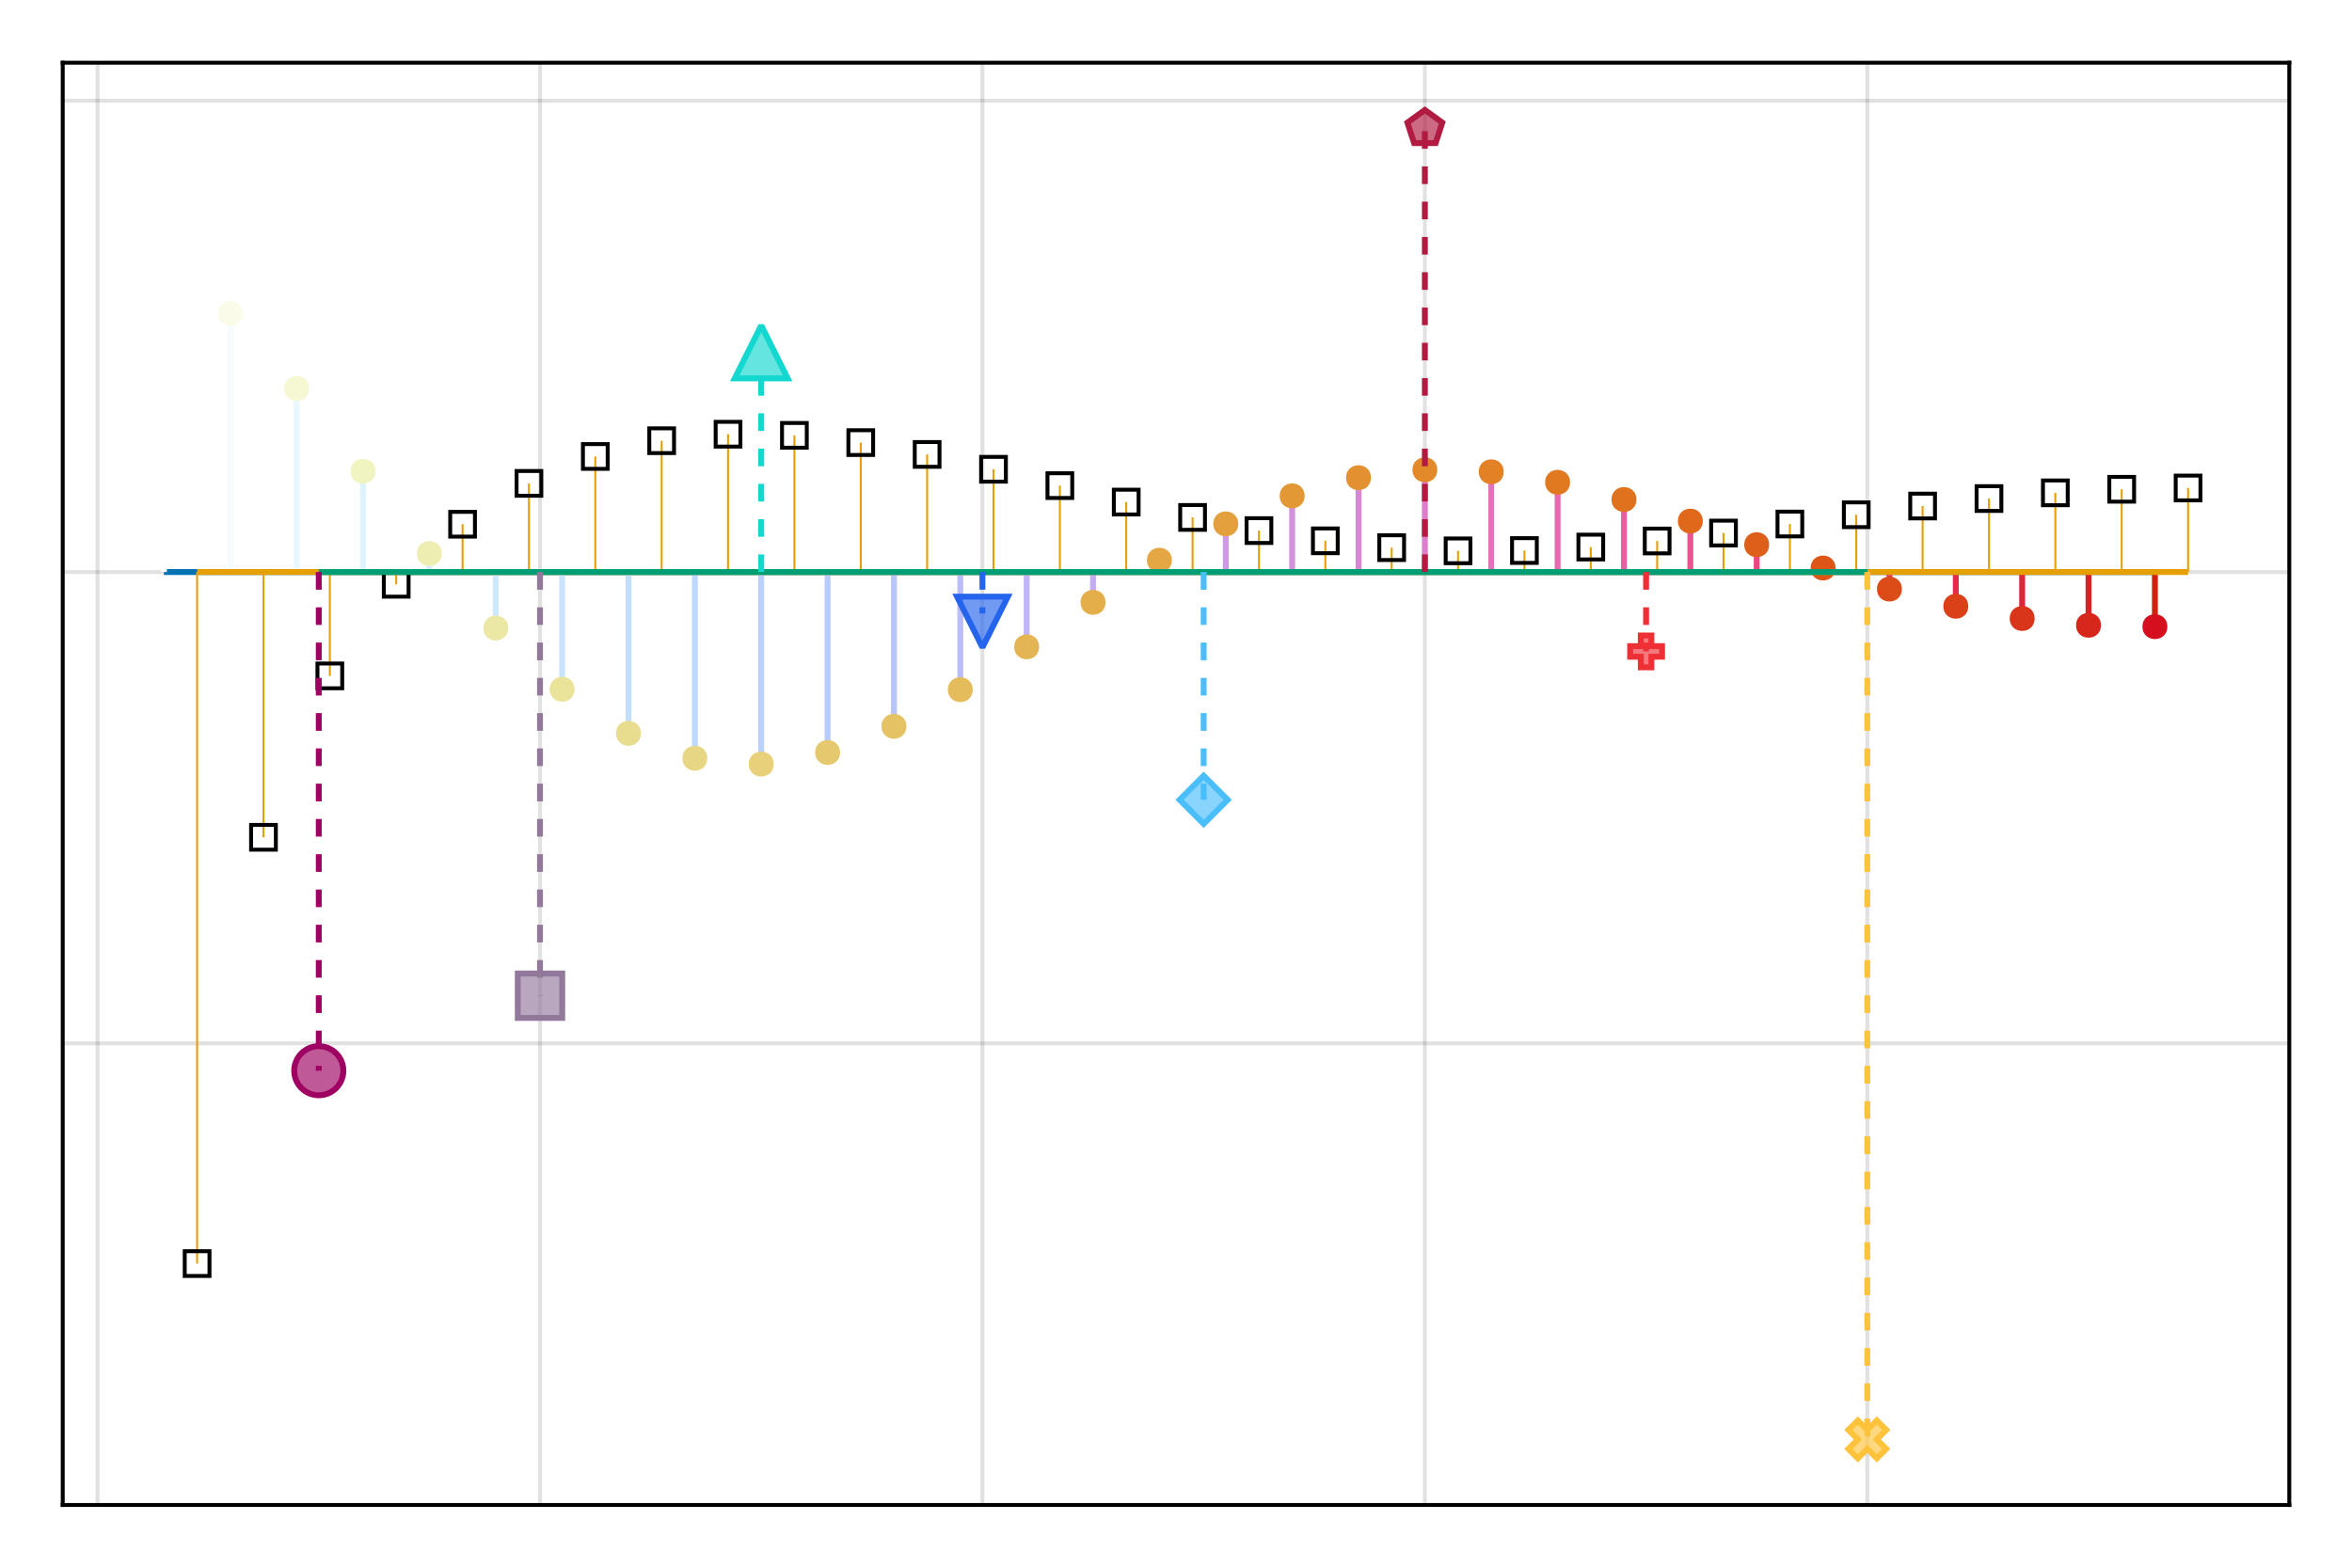 <?xml version="1.0" encoding="UTF-8"?>
<svg xmlns="http://www.w3.org/2000/svg" xmlns:xlink="http://www.w3.org/1999/xlink" width="600" height="400" viewBox="0 0 600 400">
<rect x="-60" y="-40" width="720" height="480" fill="rgb(100%, 100%, 100%)" fill-opacity="1"/>
<path fill-rule="nonzero" fill="rgb(100%, 100%, 100%)" fill-opacity="1" d="M 16 384 L 584 384 L 584 16 L 16 16 Z M 16 384 "/>
<path fill="none" stroke-width="1" stroke-linecap="butt" stroke-linejoin="miter" stroke="rgb(0%, 0%, 0%)" stroke-opacity="0.12" stroke-miterlimit="1.155" d="M 24.887 384 L 24.887 16 "/>
<path fill="none" stroke-width="1" stroke-linecap="butt" stroke-linejoin="miter" stroke="rgb(0%, 0%, 0%)" stroke-opacity="0.12" stroke-miterlimit="1.155" d="M 137.754 384 L 137.754 16 "/>
<path fill="none" stroke-width="1" stroke-linecap="butt" stroke-linejoin="miter" stroke="rgb(0%, 0%, 0%)" stroke-opacity="0.12" stroke-miterlimit="1.155" d="M 250.621 384 L 250.621 16 "/>
<path fill="none" stroke-width="1" stroke-linecap="butt" stroke-linejoin="miter" stroke="rgb(0%, 0%, 0%)" stroke-opacity="0.12" stroke-miterlimit="1.155" d="M 363.488 384 L 363.488 16 "/>
<path fill="none" stroke-width="1" stroke-linecap="butt" stroke-linejoin="miter" stroke="rgb(0%, 0%, 0%)" stroke-opacity="0.12" stroke-miterlimit="1.155" d="M 476.355 384 L 476.355 16 "/>
<path fill="none" stroke-width="1" stroke-linecap="butt" stroke-linejoin="miter" stroke="rgb(0%, 0%, 0%)" stroke-opacity="0.12" stroke-miterlimit="1.155" d="M 16 266.219 L 584 266.219 "/>
<path fill="none" stroke-width="1" stroke-linecap="butt" stroke-linejoin="miter" stroke="rgb(0%, 0%, 0%)" stroke-opacity="0.12" stroke-miterlimit="1.155" d="M 16 145.957 L 584 145.957 "/>
<path fill="none" stroke-width="1" stroke-linecap="butt" stroke-linejoin="miter" stroke="rgb(0%, 0%, 0%)" stroke-opacity="0.12" stroke-miterlimit="1.155" d="M 16 25.695 L 584 25.695 "/>
<path fill="none" stroke-width="1.5" stroke-linecap="butt" stroke-linejoin="miter" stroke="rgb(0%, 44.706%, 69.804%)" stroke-opacity="1" stroke-miterlimit="2" d="M 41.816 145.957 L 549.719 145.957 "/>
<path fill="none" stroke-width="1.5" stroke-linecap="butt" stroke-linejoin="miter" stroke="rgb(99.986%, 100%, 100%)" stroke-opacity="1" stroke-miterlimit="1.155" d="M 41.816 145.957 L 41.816 64.809 "/>
<path fill="none" stroke-width="1.5" stroke-linecap="butt" stroke-linejoin="miter" stroke="rgb(95.783%, 98.369%, 99.662%)" stroke-opacity="1" stroke-miterlimit="1.155" d="M 58.75 145.957 L 58.75 79.934 "/>
<path fill="none" stroke-width="1.5" stroke-linecap="butt" stroke-linejoin="miter" stroke="rgb(91.527%, 96.733%, 99.319%)" stroke-opacity="1" stroke-miterlimit="1.155" d="M 75.68 145.957 L 75.68 99.125 "/>
<path fill="none" stroke-width="1.5" stroke-linecap="butt" stroke-linejoin="miter" stroke="rgb(87.468%, 95.013%, 99.116%)" stroke-opacity="1" stroke-miterlimit="1.155" d="M 92.609 145.957 L 92.609 120.246 "/>
<path fill="none" stroke-width="1.5" stroke-linecap="butt" stroke-linejoin="miter" stroke="rgb(84.045%, 93.074%, 99.292%)" stroke-opacity="1" stroke-miterlimit="1.155" d="M 109.539 145.957 L 109.539 141.23 "/>
<path fill="none" stroke-width="1.5" stroke-linecap="butt" stroke-linejoin="miter" stroke="rgb(80.559%, 91.145%, 99.459%)" stroke-opacity="1" stroke-miterlimit="1.155" d="M 126.469 145.957 L 126.469 160.254 "/>
<path fill="none" stroke-width="1.5" stroke-linecap="butt" stroke-linejoin="miter" stroke="rgb(77.812%, 89.024%, 99.64%)" stroke-opacity="1" stroke-miterlimit="1.155" d="M 143.398 145.957 L 143.398 175.875 "/>
<path fill="none" stroke-width="1.5" stroke-linecap="butt" stroke-linejoin="miter" stroke="rgb(75.692%, 86.746%, 99.831%)" stroke-opacity="1" stroke-miterlimit="1.155" d="M 160.328 145.957 L 160.328 187.113 "/>
<path fill="none" stroke-width="1.5" stroke-linecap="butt" stroke-linejoin="miter" stroke="rgb(73.533%, 84.479%, 100%)" stroke-opacity="1" stroke-miterlimit="1.155" d="M 177.258 145.957 L 177.258 193.477 "/>
<path fill="none" stroke-width="1.5" stroke-linecap="butt" stroke-linejoin="miter" stroke="rgb(72.817%, 81.901%, 99.804%)" stroke-opacity="1" stroke-miterlimit="1.155" d="M 194.188 145.957 L 194.188 194.965 "/>
<path fill="none" stroke-width="1.5" stroke-linecap="butt" stroke-linejoin="miter" stroke="rgb(72.392%, 79.253%, 99.502%)" stroke-opacity="1" stroke-miterlimit="1.155" d="M 211.117 145.957 L 211.117 191.992 "/>
<path fill="none" stroke-width="1.5" stroke-linecap="butt" stroke-linejoin="miter" stroke="rgb(72.091%, 76.572%, 99.11%)" stroke-opacity="1" stroke-miterlimit="1.155" d="M 228.047 145.957 L 228.047 185.328 "/>
<path fill="none" stroke-width="1.5" stroke-linecap="butt" stroke-linejoin="miter" stroke="rgb(73.352%, 73.544%, 97.868%)" stroke-opacity="1" stroke-miterlimit="1.155" d="M 244.977 145.957 L 244.977 175.973 "/>
<path fill="none" stroke-width="1.5" stroke-linecap="butt" stroke-linejoin="miter" stroke="rgb(74.492%, 70.491%, 96.626%)" stroke-opacity="1" stroke-miterlimit="1.155" d="M 261.906 145.957 L 261.906 165.047 "/>
<path fill="none" stroke-width="1.5" stroke-linecap="butt" stroke-linejoin="miter" stroke="rgb(76.032%, 67.301%, 94.919%)" stroke-opacity="1" stroke-miterlimit="1.155" d="M 278.836 145.957 L 278.836 153.688 "/>
<path fill="none" stroke-width="1.5" stroke-linecap="butt" stroke-linejoin="miter" stroke="rgb(78.268%, 63.874%, 92.406%)" stroke-opacity="1" stroke-miterlimit="1.155" d="M 295.766 145.957 L 295.766 142.938 "/>
<path fill="none" stroke-width="1.5" stroke-linecap="butt" stroke-linejoin="miter" stroke="rgb(80.282%, 60.373%, 89.907%)" stroke-opacity="1" stroke-miterlimit="1.155" d="M 312.699 145.957 L 312.699 133.664 "/>
<path fill="none" stroke-width="1.5" stroke-linecap="butt" stroke-linejoin="miter" stroke="rgb(82.587%, 56.704%, 86.489%)" stroke-opacity="1" stroke-miterlimit="1.155" d="M 329.629 145.957 L 329.629 126.516 "/>
<path fill="none" stroke-width="1.5" stroke-linecap="butt" stroke-linejoin="miter" stroke="rgb(84.89%, 52.875%, 82.569%)" stroke-opacity="1" stroke-miterlimit="1.155" d="M 346.559 145.957 L 346.559 121.879 "/>
<path fill="none" stroke-width="1.5" stroke-linecap="butt" stroke-linejoin="miter" stroke="rgb(86.921%, 48.888%, 78.688%)" stroke-opacity="1" stroke-miterlimit="1.155" d="M 363.488 145.957 L 363.488 119.871 "/>
<path fill="none" stroke-width="1.5" stroke-linecap="butt" stroke-linejoin="miter" stroke="rgb(88.794%, 44.891%, 73.522%)" stroke-opacity="1" stroke-miterlimit="1.155" d="M 380.418 145.957 L 380.418 120.375 "/>
<path fill="none" stroke-width="1.5" stroke-linecap="butt" stroke-linejoin="miter" stroke="rgb(90.379%, 40.701%, 68.289%)" stroke-opacity="1" stroke-miterlimit="1.155" d="M 397.348 145.957 L 397.348 123.062 "/>
<path fill="none" stroke-width="1.5" stroke-linecap="butt" stroke-linejoin="miter" stroke="rgb(91.607%, 36.353%, 62.897%)" stroke-opacity="1" stroke-miterlimit="1.155" d="M 414.277 145.957 L 414.277 127.449 "/>
<path fill="none" stroke-width="1.5" stroke-linecap="butt" stroke-linejoin="miter" stroke="rgb(92.173%, 32.309%, 56.56%)" stroke-opacity="1" stroke-miterlimit="1.155" d="M 431.207 145.957 L 431.207 132.957 "/>
<path fill="none" stroke-width="1.5" stroke-linecap="butt" stroke-linejoin="miter" stroke="rgb(92.483%, 27.942%, 50.321%)" stroke-opacity="1" stroke-miterlimit="1.155" d="M 448.137 145.957 L 448.137 138.98 "/>
<path fill="none" stroke-width="1.5" stroke-linecap="butt" stroke-linejoin="miter" stroke="rgb(92.125%, 23.851%, 43.774%)" stroke-opacity="1" stroke-miterlimit="1.155" d="M 465.066 145.957 L 465.066 144.934 "/>
<path fill="none" stroke-width="1.5" stroke-linecap="butt" stroke-linejoin="miter" stroke="rgb(91.036%, 20.38%, 36.83%)" stroke-opacity="1" stroke-miterlimit="1.155" d="M 481.996 145.957 L 481.996 150.305 "/>
<path fill="none" stroke-width="1.5" stroke-linecap="butt" stroke-linejoin="miter" stroke="rgb(89.75%, 16.575%, 29.948%)" stroke-opacity="1" stroke-miterlimit="1.155" d="M 498.926 145.957 L 498.926 154.688 "/>
<path fill="none" stroke-width="1.5" stroke-linecap="butt" stroke-linejoin="miter" stroke="rgb(87.387%, 14.707%, 22.719%)" stroke-opacity="1" stroke-miterlimit="1.155" d="M 515.855 145.957 L 515.855 157.809 "/>
<path fill="none" stroke-width="1.5" stroke-linecap="butt" stroke-linejoin="miter" stroke="rgb(84.548%, 13.78%, 15.014%)" stroke-opacity="1" stroke-miterlimit="1.155" d="M 532.785 145.957 L 532.785 159.543 "/>
<path fill="none" stroke-width="1.5" stroke-linecap="butt" stroke-linejoin="miter" stroke="rgb(81.589%, 12.954%, 5.561%)" stroke-opacity="1" stroke-miterlimit="1.155" d="M 549.719 145.957 L 549.719 159.891 "/>
<path fill-rule="nonzero" fill="rgb(99.986%, 100%, 100%)" fill-opacity="1" d="M 44.992 64.809 C 44.992 60.578 38.645 60.578 38.645 64.809 C 38.645 69.039 44.992 69.039 44.992 64.809 Z M 44.992 64.809 "/>
<path fill-rule="nonzero" fill="rgb(98.01%, 98.525%, 91.367%)" fill-opacity="1" d="M 61.922 79.934 C 61.922 75.703 55.574 75.703 55.574 79.934 C 55.574 84.164 61.922 84.164 61.922 79.934 Z M 61.922 79.934 "/>
<path fill-rule="nonzero" fill="rgb(95.822%, 97.051%, 82.765%)" fill-opacity="1" d="M 78.852 99.125 C 78.852 94.895 72.504 94.895 72.504 99.125 C 72.504 103.355 78.852 103.355 78.852 99.125 Z M 78.852 99.125 "/>
<path fill-rule="nonzero" fill="rgb(93.882%, 95.382%, 75.12%)" fill-opacity="1" d="M 95.781 120.246 C 95.781 116.02 89.438 116.02 89.438 120.246 C 89.438 124.477 95.781 124.477 95.781 120.246 Z M 95.781 120.246 "/>
<path fill-rule="nonzero" fill="rgb(93.038%, 93.184%, 70.009%)" fill-opacity="1" d="M 112.711 141.23 C 112.711 137 106.367 137 106.367 141.23 C 106.367 145.461 112.711 145.461 112.711 141.23 Z M 112.711 141.23 "/>
<path fill-rule="nonzero" fill="rgb(92.106%, 91.001%, 64.911%)" fill-opacity="1" d="M 129.641 160.254 C 129.641 156.023 123.297 156.023 123.297 160.254 C 123.297 164.484 129.641 164.484 129.641 160.254 Z M 129.641 160.254 "/>
<path fill-rule="nonzero" fill="rgb(91.451%, 88.699%, 60.19%)" fill-opacity="1" d="M 146.57 175.875 C 146.57 171.645 140.227 171.645 140.227 175.875 C 140.227 180.105 146.57 180.105 146.57 175.875 Z M 146.57 175.875 "/>
<path fill-rule="nonzero" fill="rgb(91.011%, 86.298%, 55.785%)" fill-opacity="1" d="M 163.5 187.113 C 163.5 182.883 157.156 182.883 157.156 187.113 C 157.156 191.344 163.5 191.344 163.5 187.113 Z M 163.5 187.113 "/>
<path fill-rule="nonzero" fill="rgb(90.487%, 83.91%, 51.379%)" fill-opacity="1" d="M 180.43 193.477 C 180.43 189.246 174.086 189.246 174.086 193.477 C 174.086 197.707 180.43 197.707 180.43 193.477 Z M 180.43 193.477 "/>
<path fill-rule="nonzero" fill="rgb(90.245%, 81.389%, 47.403%)" fill-opacity="1" d="M 197.359 194.961 C 197.359 190.734 191.016 190.734 191.016 194.961 C 191.016 199.191 197.359 199.191 197.359 194.961 Z M 197.359 194.961 "/>
<path fill-rule="nonzero" fill="rgb(90.001%, 78.844%, 43.517%)" fill-opacity="1" d="M 214.289 191.992 C 214.289 187.762 207.945 187.762 207.945 191.992 C 207.945 196.223 214.289 196.223 214.289 191.992 Z M 214.289 191.992 "/>
<path fill-rule="nonzero" fill="rgb(89.706%, 76.293%, 39.658%)" fill-opacity="1" d="M 231.219 185.328 C 231.219 181.098 224.875 181.098 224.875 185.328 C 224.875 189.559 231.219 189.559 231.219 185.328 Z M 231.219 185.328 "/>
<path fill-rule="nonzero" fill="rgb(89.617%, 73.618%, 36.271%)" fill-opacity="1" d="M 248.148 175.973 C 248.148 171.742 241.805 171.742 241.805 175.973 C 241.805 180.203 248.148 180.203 248.148 175.973 Z M 248.148 175.973 "/>
<path fill-rule="nonzero" fill="rgb(89.453%, 70.945%, 32.859%)" fill-opacity="1" d="M 265.082 165.047 C 265.082 160.816 258.734 160.816 258.734 165.047 C 258.734 169.277 265.082 169.277 265.082 165.047 Z M 265.082 165.047 "/>
<path fill-rule="nonzero" fill="rgb(89.294%, 68.226%, 29.623%)" fill-opacity="1" d="M 282.012 153.688 C 282.012 149.457 275.664 149.457 275.664 153.688 C 275.664 157.918 282.012 157.918 282.012 153.688 Z M 282.012 153.688 "/>
<path fill-rule="nonzero" fill="rgb(89.201%, 65.429%, 26.732%)" fill-opacity="1" d="M 298.941 142.938 C 298.941 138.707 292.594 138.707 292.594 142.938 C 292.594 147.164 298.941 147.164 298.941 142.938 Z M 298.941 142.938 "/>
<path fill-rule="nonzero" fill="rgb(89.044%, 62.617%, 23.799%)" fill-opacity="1" d="M 315.871 133.664 C 315.871 129.434 309.523 129.434 309.523 133.664 C 309.523 137.895 315.871 137.895 315.871 133.664 Z M 315.871 133.664 "/>
<path fill-rule="nonzero" fill="rgb(88.907%, 59.732%, 21.242%)" fill-opacity="1" d="M 332.801 126.516 C 332.801 122.285 326.453 122.285 326.453 126.516 C 326.453 130.746 332.801 130.746 332.801 126.516 Z M 332.801 126.516 "/>
<path fill-rule="nonzero" fill="rgb(88.758%, 56.788%, 18.897%)" fill-opacity="1" d="M 349.73 121.879 C 349.73 117.648 343.387 117.648 343.387 121.879 C 343.387 126.109 349.73 126.109 349.73 121.879 Z M 349.73 121.879 "/>
<path fill-rule="nonzero" fill="rgb(88.553%, 53.806%, 16.509%)" fill-opacity="1" d="M 366.66 119.871 C 366.66 115.645 360.316 115.645 360.316 119.871 C 360.316 124.102 366.66 124.102 366.66 119.871 Z M 366.66 119.871 "/>
<path fill-rule="nonzero" fill="rgb(88.351%, 50.726%, 14.784%)" fill-opacity="1" d="M 383.59 120.375 C 383.59 116.148 377.246 116.148 377.246 120.375 C 377.246 124.605 383.59 124.605 383.59 120.375 Z M 383.59 120.375 "/>
<path fill-rule="nonzero" fill="rgb(88.104%, 47.576%, 13.127%)" fill-opacity="1" d="M 400.52 123.062 C 400.52 118.832 394.176 118.832 394.176 123.062 C 394.176 127.293 400.52 127.293 400.52 123.062 Z M 400.52 123.062 "/>
<path fill-rule="nonzero" fill="rgb(87.81%, 44.344%, 11.614%)" fill-opacity="1" d="M 417.449 127.449 C 417.449 123.219 411.105 123.219 411.105 127.449 C 411.105 131.676 417.449 131.676 417.449 127.449 Z M 417.449 127.449 "/>
<path fill-rule="nonzero" fill="rgb(87.469%, 40.989%, 10.813%)" fill-opacity="1" d="M 434.379 132.957 C 434.379 128.727 428.035 128.727 428.035 132.957 C 428.035 137.188 434.379 137.188 434.379 132.957 Z M 434.379 132.957 "/>
<path fill-rule="nonzero" fill="rgb(87.087%, 37.496%, 10.045%)" fill-opacity="1" d="M 451.309 138.98 C 451.309 134.75 444.965 134.75 444.965 138.98 C 444.965 143.211 451.309 143.211 451.309 138.98 Z M 451.309 138.98 "/>
<path fill-rule="nonzero" fill="rgb(86.638%, 33.833%, 9.681%)" fill-opacity="1" d="M 468.238 144.934 C 468.238 140.703 461.895 140.703 461.895 144.934 C 461.895 149.164 468.238 149.164 468.238 144.934 Z M 468.238 144.934 "/>
<path fill-rule="nonzero" fill="rgb(86.12%, 29.936%, 9.771%)" fill-opacity="1" d="M 485.168 150.305 C 485.168 146.074 478.824 146.074 478.824 150.305 C 478.824 154.535 485.168 154.535 485.168 150.305 Z M 485.168 150.305 "/>
<path fill-rule="nonzero" fill="rgb(85.569%, 25.661%, 9.835%)" fill-opacity="1" d="M 502.098 154.688 C 502.098 150.457 495.754 150.457 495.754 154.688 C 495.754 158.918 502.098 158.918 502.098 154.688 Z M 502.098 154.688 "/>
<path fill-rule="nonzero" fill="rgb(84.902%, 20.887%, 10.351%)" fill-opacity="1" d="M 519.031 157.809 C 519.031 153.578 512.684 153.578 512.684 157.809 C 512.684 162.039 519.031 162.039 519.031 157.809 Z M 519.031 157.809 "/>
<path fill-rule="nonzero" fill="rgb(84.176%, 15.056%, 10.948%)" fill-opacity="1" d="M 535.961 159.543 C 535.961 155.312 529.613 155.312 529.613 159.543 C 529.613 163.773 535.961 163.773 535.961 159.543 Z M 535.961 159.543 "/>
<path fill-rule="nonzero" fill="rgb(83.422%, 5.921%, 11.447%)" fill-opacity="1" d="M 552.891 159.891 C 552.891 155.66 546.543 155.66 546.543 159.891 C 546.543 164.121 552.891 164.121 552.891 159.891 Z M 552.891 159.891 "/>
<path fill="none" stroke-width="1.5" stroke-linecap="butt" stroke-linejoin="miter" stroke="rgb(90.196%, 62.353%, 0%)" stroke-opacity="1" stroke-miterlimit="2" d="M 50.281 145.957 L 558.184 145.957 "/>
<path fill="none" stroke-width="0.5" stroke-linecap="butt" stroke-linejoin="miter" stroke="rgb(90.196%, 62.353%, 0%)" stroke-opacity="1" stroke-miterlimit="1.155" d="M 50.281 145.957 L 50.281 322.41 "/>
<path fill="none" stroke-width="0.5" stroke-linecap="butt" stroke-linejoin="miter" stroke="rgb(90.196%, 62.353%, 0%)" stroke-opacity="1" stroke-miterlimit="1.155" d="M 67.215 145.957 L 67.215 213.637 "/>
<path fill="none" stroke-width="0.5" stroke-linecap="butt" stroke-linejoin="miter" stroke="rgb(90.196%, 62.353%, 0%)" stroke-opacity="1" stroke-miterlimit="1.155" d="M 84.145 145.957 L 84.145 172.457 "/>
<path fill="none" stroke-width="0.5" stroke-linecap="butt" stroke-linejoin="miter" stroke="rgb(90.196%, 62.353%, 0%)" stroke-opacity="1" stroke-miterlimit="1.155" d="M 101.074 145.957 L 101.074 149.082 "/>
<path fill="none" stroke-width="0.5" stroke-linecap="butt" stroke-linejoin="miter" stroke="rgb(90.196%, 62.353%, 0%)" stroke-opacity="1" stroke-miterlimit="1.155" d="M 118.004 145.957 L 118.004 133.762 "/>
<path fill="none" stroke-width="0.5" stroke-linecap="butt" stroke-linejoin="miter" stroke="rgb(90.196%, 62.353%, 0%)" stroke-opacity="1" stroke-miterlimit="1.155" d="M 134.934 145.957 L 134.934 123.336 "/>
<path fill="none" stroke-width="0.5" stroke-linecap="butt" stroke-linejoin="miter" stroke="rgb(90.196%, 62.353%, 0%)" stroke-opacity="1" stroke-miterlimit="1.155" d="M 151.863 145.957 L 151.863 116.469 "/>
<path fill="none" stroke-width="0.5" stroke-linecap="butt" stroke-linejoin="miter" stroke="rgb(90.196%, 62.353%, 0%)" stroke-opacity="1" stroke-miterlimit="1.155" d="M 168.793 145.957 L 168.793 112.449 "/>
<path fill="none" stroke-width="0.5" stroke-linecap="butt" stroke-linejoin="miter" stroke="rgb(90.196%, 62.353%, 0%)" stroke-opacity="1" stroke-miterlimit="1.155" d="M 185.723 145.957 L 185.723 110.789 "/>
<path fill="none" stroke-width="0.5" stroke-linecap="butt" stroke-linejoin="miter" stroke="rgb(90.196%, 62.353%, 0%)" stroke-opacity="1" stroke-miterlimit="1.155" d="M 202.652 145.957 L 202.652 111.082 "/>
<path fill="none" stroke-width="0.5" stroke-linecap="butt" stroke-linejoin="miter" stroke="rgb(90.196%, 62.353%, 0%)" stroke-opacity="1" stroke-miterlimit="1.155" d="M 219.582 145.957 L 219.582 112.93 "/>
<path fill="none" stroke-width="0.5" stroke-linecap="butt" stroke-linejoin="miter" stroke="rgb(90.196%, 62.353%, 0%)" stroke-opacity="1" stroke-miterlimit="1.155" d="M 236.512 145.957 L 236.512 115.945 "/>
<path fill="none" stroke-width="0.5" stroke-linecap="butt" stroke-linejoin="miter" stroke="rgb(90.196%, 62.353%, 0%)" stroke-opacity="1" stroke-miterlimit="1.155" d="M 253.441 145.957 L 253.441 119.73 "/>
<path fill="none" stroke-width="0.5" stroke-linecap="butt" stroke-linejoin="miter" stroke="rgb(90.196%, 62.353%, 0%)" stroke-opacity="1" stroke-miterlimit="1.155" d="M 270.371 145.957 L 270.371 123.906 "/>
<path fill="none" stroke-width="0.5" stroke-linecap="butt" stroke-linejoin="miter" stroke="rgb(90.196%, 62.353%, 0%)" stroke-opacity="1" stroke-miterlimit="1.155" d="M 287.301 145.957 L 287.301 128.109 "/>
<path fill="none" stroke-width="0.5" stroke-linecap="butt" stroke-linejoin="miter" stroke="rgb(90.196%, 62.353%, 0%)" stroke-opacity="1" stroke-miterlimit="1.155" d="M 304.234 145.957 L 304.234 132.02 "/>
<path fill="none" stroke-width="0.5" stroke-linecap="butt" stroke-linejoin="miter" stroke="rgb(90.196%, 62.353%, 0%)" stroke-opacity="1" stroke-miterlimit="1.155" d="M 321.164 145.957 L 321.164 135.383 "/>
<path fill="none" stroke-width="0.5" stroke-linecap="butt" stroke-linejoin="miter" stroke="rgb(90.196%, 62.353%, 0%)" stroke-opacity="1" stroke-miterlimit="1.155" d="M 338.094 145.957 L 338.094 137.992 "/>
<path fill="none" stroke-width="0.5" stroke-linecap="butt" stroke-linejoin="miter" stroke="rgb(90.196%, 62.353%, 0%)" stroke-opacity="1" stroke-miterlimit="1.155" d="M 355.023 145.957 L 355.023 139.73 "/>
<path fill="none" stroke-width="0.5" stroke-linecap="butt" stroke-linejoin="miter" stroke="rgb(90.196%, 62.353%, 0%)" stroke-opacity="1" stroke-miterlimit="1.155" d="M 371.953 145.957 L 371.953 140.547 "/>
<path fill="none" stroke-width="0.5" stroke-linecap="butt" stroke-linejoin="miter" stroke="rgb(90.196%, 62.353%, 0%)" stroke-opacity="1" stroke-miterlimit="1.155" d="M 388.883 145.957 L 388.883 140.469 "/>
<path fill="none" stroke-width="0.5" stroke-linecap="butt" stroke-linejoin="miter" stroke="rgb(90.196%, 62.353%, 0%)" stroke-opacity="1" stroke-miterlimit="1.155" d="M 405.812 145.957 L 405.812 139.582 "/>
<path fill="none" stroke-width="0.5" stroke-linecap="butt" stroke-linejoin="miter" stroke="rgb(90.196%, 62.353%, 0%)" stroke-opacity="1" stroke-miterlimit="1.155" d="M 422.742 145.957 L 422.742 138.035 "/>
<path fill="none" stroke-width="0.5" stroke-linecap="butt" stroke-linejoin="miter" stroke="rgb(90.196%, 62.353%, 0%)" stroke-opacity="1" stroke-miterlimit="1.155" d="M 439.672 145.957 L 439.672 136.004 "/>
<path fill="none" stroke-width="0.5" stroke-linecap="butt" stroke-linejoin="miter" stroke="rgb(90.196%, 62.353%, 0%)" stroke-opacity="1" stroke-miterlimit="1.155" d="M 456.602 145.957 L 456.602 133.703 "/>
<path fill="none" stroke-width="0.5" stroke-linecap="butt" stroke-linejoin="miter" stroke="rgb(90.196%, 62.353%, 0%)" stroke-opacity="1" stroke-miterlimit="1.155" d="M 473.531 145.957 L 473.531 131.34 "/>
<path fill="none" stroke-width="0.5" stroke-linecap="butt" stroke-linejoin="miter" stroke="rgb(90.196%, 62.353%, 0%)" stroke-opacity="1" stroke-miterlimit="1.155" d="M 490.461 145.957 L 490.461 129.117 "/>
<path fill="none" stroke-width="0.5" stroke-linecap="butt" stroke-linejoin="miter" stroke="rgb(90.196%, 62.353%, 0%)" stroke-opacity="1" stroke-miterlimit="1.155" d="M 507.391 145.957 L 507.391 127.207 "/>
<path fill="none" stroke-width="0.5" stroke-linecap="butt" stroke-linejoin="miter" stroke="rgb(90.196%, 62.353%, 0%)" stroke-opacity="1" stroke-miterlimit="1.155" d="M 524.32 145.957 L 524.32 125.75 "/>
<path fill="none" stroke-width="0.5" stroke-linecap="butt" stroke-linejoin="miter" stroke="rgb(90.196%, 62.353%, 0%)" stroke-opacity="1" stroke-miterlimit="1.155" d="M 541.25 145.957 L 541.25 124.836 "/>
<path fill="none" stroke-width="0.5" stroke-linecap="butt" stroke-linejoin="miter" stroke="rgb(90.196%, 62.353%, 0%)" stroke-opacity="1" stroke-miterlimit="1.155" d="M 558.184 145.957 L 558.184 124.508 "/>
<path fill="none" stroke-width="1" stroke-linecap="butt" stroke-linejoin="miter" stroke="rgb(0%, 0%, 0%)" stroke-opacity="1" stroke-miterlimit="2" d="M 53.441 325.566 L 53.441 319.25 L 47.125 319.25 L 47.125 325.566 Z M 53.441 325.566 "/>
<path fill="none" stroke-width="1" stroke-linecap="butt" stroke-linejoin="miter" stroke="rgb(0%, 0%, 0%)" stroke-opacity="1" stroke-miterlimit="2" d="M 70.371 216.797 L 70.371 210.48 L 64.055 210.48 L 64.055 216.797 Z M 70.371 216.797 "/>
<path fill="none" stroke-width="1" stroke-linecap="butt" stroke-linejoin="miter" stroke="rgb(0%, 0%, 0%)" stroke-opacity="1" stroke-miterlimit="2" d="M 87.301 175.613 L 87.301 169.297 L 80.984 169.297 L 80.984 175.613 Z M 87.301 175.613 "/>
<path fill="none" stroke-width="1" stroke-linecap="butt" stroke-linejoin="miter" stroke="rgb(0%, 0%, 0%)" stroke-opacity="1" stroke-miterlimit="2" d="M 104.23 152.238 L 104.23 145.926 L 97.914 145.926 L 97.914 152.238 Z M 104.23 152.238 "/>
<path fill="none" stroke-width="1" stroke-linecap="butt" stroke-linejoin="miter" stroke="rgb(0%, 0%, 0%)" stroke-opacity="1" stroke-miterlimit="2" d="M 121.16 136.918 L 121.16 130.602 L 114.848 130.602 L 114.848 136.918 Z M 121.16 136.918 "/>
<path fill="none" stroke-width="1" stroke-linecap="butt" stroke-linejoin="miter" stroke="rgb(0%, 0%, 0%)" stroke-opacity="1" stroke-miterlimit="2" d="M 138.09 126.492 L 138.09 120.176 L 131.777 120.176 L 131.777 126.492 Z M 138.09 126.492 "/>
<path fill="none" stroke-width="1" stroke-linecap="butt" stroke-linejoin="miter" stroke="rgb(0%, 0%, 0%)" stroke-opacity="1" stroke-miterlimit="2" d="M 155.02 119.625 L 155.02 113.312 L 148.707 113.312 L 148.707 119.625 Z M 155.02 119.625 "/>
<path fill="none" stroke-width="1" stroke-linecap="butt" stroke-linejoin="miter" stroke="rgb(0%, 0%, 0%)" stroke-opacity="1" stroke-miterlimit="2" d="M 171.949 115.605 L 171.949 109.293 L 165.637 109.293 L 165.637 115.605 Z M 171.949 115.605 "/>
<path fill="none" stroke-width="1" stroke-linecap="butt" stroke-linejoin="miter" stroke="rgb(0%, 0%, 0%)" stroke-opacity="1" stroke-miterlimit="2" d="M 188.879 113.949 L 188.879 107.633 L 182.566 107.633 L 182.566 113.949 Z M 188.879 113.949 "/>
<path fill="none" stroke-width="1" stroke-linecap="butt" stroke-linejoin="miter" stroke="rgb(0%, 0%, 0%)" stroke-opacity="1" stroke-miterlimit="2" d="M 205.809 114.238 L 205.809 107.926 L 199.496 107.926 L 199.496 114.238 Z M 205.809 114.238 "/>
<path fill="none" stroke-width="1" stroke-linecap="butt" stroke-linejoin="miter" stroke="rgb(0%, 0%, 0%)" stroke-opacity="1" stroke-miterlimit="2" d="M 222.738 116.09 L 222.738 109.773 L 216.426 109.773 L 216.426 116.09 Z M 222.738 116.09 "/>
<path fill="none" stroke-width="1" stroke-linecap="butt" stroke-linejoin="miter" stroke="rgb(0%, 0%, 0%)" stroke-opacity="1" stroke-miterlimit="2" d="M 239.668 119.102 L 239.668 112.789 L 233.355 112.789 L 233.355 119.102 Z M 239.668 119.102 "/>
<path fill="none" stroke-width="1" stroke-linecap="butt" stroke-linejoin="miter" stroke="rgb(0%, 0%, 0%)" stroke-opacity="1" stroke-miterlimit="2" d="M 256.602 122.891 L 256.602 116.574 L 250.285 116.574 L 250.285 122.891 Z M 256.602 122.891 "/>
<path fill="none" stroke-width="1" stroke-linecap="butt" stroke-linejoin="miter" stroke="rgb(0%, 0%, 0%)" stroke-opacity="1" stroke-miterlimit="2" d="M 273.531 127.062 L 273.531 120.75 L 267.215 120.75 L 267.215 127.062 Z M 273.531 127.062 "/>
<path fill="none" stroke-width="1" stroke-linecap="butt" stroke-linejoin="miter" stroke="rgb(0%, 0%, 0%)" stroke-opacity="1" stroke-miterlimit="2" d="M 290.461 131.266 L 290.461 124.949 L 284.145 124.949 L 284.145 131.266 Z M 290.461 131.266 "/>
<path fill="none" stroke-width="1" stroke-linecap="butt" stroke-linejoin="miter" stroke="rgb(0%, 0%, 0%)" stroke-opacity="1" stroke-miterlimit="2" d="M 307.391 135.18 L 307.391 128.863 L 301.074 128.863 L 301.074 135.18 Z M 307.391 135.18 "/>
<path fill="none" stroke-width="1" stroke-linecap="butt" stroke-linejoin="miter" stroke="rgb(0%, 0%, 0%)" stroke-opacity="1" stroke-miterlimit="2" d="M 324.32 138.539 L 324.32 132.223 L 318.004 132.223 L 318.004 138.539 Z M 324.32 138.539 "/>
<path fill="none" stroke-width="1" stroke-linecap="butt" stroke-linejoin="miter" stroke="rgb(0%, 0%, 0%)" stroke-opacity="1" stroke-miterlimit="2" d="M 341.25 141.148 L 341.25 134.836 L 334.934 134.836 L 334.934 141.148 Z M 341.25 141.148 "/>
<path fill="none" stroke-width="1" stroke-linecap="butt" stroke-linejoin="miter" stroke="rgb(0%, 0%, 0%)" stroke-opacity="1" stroke-miterlimit="2" d="M 358.18 142.887 L 358.18 136.574 L 351.863 136.574 L 351.863 142.887 Z M 358.18 142.887 "/>
<path fill="none" stroke-width="1" stroke-linecap="butt" stroke-linejoin="miter" stroke="rgb(0%, 0%, 0%)" stroke-opacity="1" stroke-miterlimit="2" d="M 375.109 143.703 L 375.109 137.391 L 368.797 137.391 L 368.797 143.703 Z M 375.109 143.703 "/>
<path fill="none" stroke-width="1" stroke-linecap="butt" stroke-linejoin="miter" stroke="rgb(0%, 0%, 0%)" stroke-opacity="1" stroke-miterlimit="2" d="M 392.039 143.625 L 392.039 137.312 L 385.727 137.312 L 385.727 143.625 Z M 392.039 143.625 "/>
<path fill="none" stroke-width="1" stroke-linecap="butt" stroke-linejoin="miter" stroke="rgb(0%, 0%, 0%)" stroke-opacity="1" stroke-miterlimit="2" d="M 408.969 142.738 L 408.969 136.426 L 402.656 136.426 L 402.656 142.738 Z M 408.969 142.738 "/>
<path fill="none" stroke-width="1" stroke-linecap="butt" stroke-linejoin="miter" stroke="rgb(0%, 0%, 0%)" stroke-opacity="1" stroke-miterlimit="2" d="M 425.898 141.191 L 425.898 134.875 L 419.586 134.875 L 419.586 141.191 Z M 425.898 141.191 "/>
<path fill="none" stroke-width="1" stroke-linecap="butt" stroke-linejoin="miter" stroke="rgb(0%, 0%, 0%)" stroke-opacity="1" stroke-miterlimit="2" d="M 442.828 139.164 L 442.828 132.848 L 436.516 132.848 L 436.516 139.164 Z M 442.828 139.164 "/>
<path fill="none" stroke-width="1" stroke-linecap="butt" stroke-linejoin="miter" stroke="rgb(0%, 0%, 0%)" stroke-opacity="1" stroke-miterlimit="2" d="M 459.758 136.859 L 459.758 130.547 L 453.445 130.547 L 453.445 136.859 Z M 459.758 136.859 "/>
<path fill="none" stroke-width="1" stroke-linecap="butt" stroke-linejoin="miter" stroke="rgb(0%, 0%, 0%)" stroke-opacity="1" stroke-miterlimit="2" d="M 476.688 134.496 L 476.688 128.184 L 470.375 128.184 L 470.375 134.496 Z M 476.688 134.496 "/>
<path fill="none" stroke-width="1" stroke-linecap="butt" stroke-linejoin="miter" stroke="rgb(0%, 0%, 0%)" stroke-opacity="1" stroke-miterlimit="2" d="M 493.621 132.273 L 493.621 125.961 L 487.305 125.961 L 487.305 132.273 Z M 493.621 132.273 "/>
<path fill="none" stroke-width="1" stroke-linecap="butt" stroke-linejoin="miter" stroke="rgb(0%, 0%, 0%)" stroke-opacity="1" stroke-miterlimit="2" d="M 510.551 130.363 L 510.551 124.051 L 504.234 124.051 L 504.234 130.363 Z M 510.551 130.363 "/>
<path fill="none" stroke-width="1" stroke-linecap="butt" stroke-linejoin="miter" stroke="rgb(0%, 0%, 0%)" stroke-opacity="1" stroke-miterlimit="2" d="M 527.48 128.906 L 527.48 122.594 L 521.164 122.594 L 521.164 128.906 Z M 527.48 128.906 "/>
<path fill="none" stroke-width="1" stroke-linecap="butt" stroke-linejoin="miter" stroke="rgb(0%, 0%, 0%)" stroke-opacity="1" stroke-miterlimit="2" d="M 544.41 127.996 L 544.41 121.68 L 538.094 121.68 L 538.094 127.996 Z M 544.41 127.996 "/>
<path fill="none" stroke-width="1" stroke-linecap="butt" stroke-linejoin="miter" stroke="rgb(0%, 0%, 0%)" stroke-opacity="1" stroke-miterlimit="2" d="M 561.34 127.668 L 561.34 121.352 L 555.023 121.352 L 555.023 127.668 Z M 561.34 127.668 "/>
<path fill="none" stroke-width="1.5" stroke-linecap="butt" stroke-linejoin="miter" stroke="rgb(0%, 61.961%, 45.098%)" stroke-opacity="1" stroke-miterlimit="2" d="M 81.32 145.957 L 476.355 145.957 "/>
<path fill="none" stroke-width="1.5" stroke-linecap="butt" stroke-linejoin="miter" stroke="rgb(62.353%, 0.392%, 38.431%)" stroke-opacity="1" stroke-dasharray="4.5 4.5" stroke-miterlimit="1.155" d="M 81.32 145.957 L 81.32 273.199 "/>
<path fill="none" stroke-width="1.5" stroke-linecap="butt" stroke-linejoin="miter" stroke="rgb(57.143%, 46.891%, 60.896%)" stroke-opacity="1" stroke-dasharray="4.5 4.5" stroke-miterlimit="1.155" d="M 137.754 145.957 L 137.754 254.059 "/>
<path fill="none" stroke-width="1.5" stroke-linecap="butt" stroke-linejoin="miter" stroke="rgb(7.395%, 84.706%, 81.064%)" stroke-opacity="1" stroke-dasharray="4.5 4.5" stroke-miterlimit="1.155" d="M 194.188 145.957 L 194.188 92.051 "/>
<path fill="none" stroke-width="1.5" stroke-linecap="butt" stroke-linejoin="miter" stroke="rgb(14.79%, 39.496%, 92.717%)" stroke-opacity="1" stroke-dasharray="4.5 4.5" stroke-miterlimit="1.155" d="M 250.621 145.957 L 250.621 156.547 "/>
<path fill="none" stroke-width="1.5" stroke-linecap="butt" stroke-linejoin="miter" stroke="rgb(28.571%, 74.286%, 98.095%)" stroke-opacity="1" stroke-dasharray="4.5 4.5" stroke-miterlimit="1.155" d="M 307.055 145.957 L 307.055 204.07 "/>
<path fill="none" stroke-width="1.5" stroke-linecap="butt" stroke-linejoin="miter" stroke="rgb(69.412%, 10.308%, 25.602%)" stroke-opacity="1" stroke-dasharray="4.5 4.5" stroke-miterlimit="1.155" d="M 363.488 145.957 L 363.488 32.727 "/>
<path fill="none" stroke-width="1.5" stroke-linecap="butt" stroke-linejoin="miter" stroke="rgb(93.501%, 18.711%, 21.401%)" stroke-opacity="1" stroke-dasharray="4.5 4.5" stroke-miterlimit="1.155" d="M 419.922 145.957 L 419.922 166.215 "/>
<path fill="none" stroke-width="1.5" stroke-linecap="butt" stroke-linejoin="miter" stroke="rgb(100%, 76.471%, 23.137%)" stroke-opacity="1" stroke-dasharray="4.5 4.5" stroke-miterlimit="1.155" d="M 476.355 145.957 L 476.355 367.273 "/>
<path fill-rule="nonzero" fill="rgb(62.353%, 0.392%, 38.431%)" fill-opacity="0.65" stroke-width="1.5" stroke-linecap="butt" stroke-linejoin="miter" stroke="rgb(62.353%, 0.392%, 38.431%)" stroke-opacity="1" stroke-miterlimit="2" d="M 87.59 273.199 C 87.59 269.738 84.781 266.934 81.32 266.934 C 77.859 266.934 75.055 269.738 75.055 273.199 C 75.055 276.66 77.859 279.465 81.32 279.465 C 84.781 279.465 87.59 276.66 87.59 273.199 Z M 87.59 273.199 "/>
<path fill-rule="nonzero" fill="rgb(57.143%, 46.891%, 60.896%)" fill-opacity="0.65" stroke-width="1.5" stroke-linecap="butt" stroke-linejoin="miter" stroke="rgb(57.143%, 46.891%, 60.896%)" stroke-opacity="1" stroke-miterlimit="2" d="M 143.422 259.727 L 143.422 248.387 L 132.086 248.387 L 132.086 259.727 Z M 143.422 259.727 "/>
<path fill-rule="nonzero" fill="rgb(7.395%, 84.706%, 81.064%)" fill-opacity="0.65" stroke-width="1.5" stroke-linecap="butt" stroke-linejoin="miter" stroke="rgb(7.395%, 84.706%, 81.064%)" stroke-opacity="1" stroke-miterlimit="2" d="M 194.188 83.051 L 187.438 96.547 L 200.938 96.547 Z M 194.188 83.051 "/>
<path fill-rule="nonzero" fill="rgb(14.79%, 39.496%, 92.717%)" fill-opacity="0.65" stroke-width="1.5" stroke-linecap="butt" stroke-linejoin="miter" stroke="rgb(14.79%, 39.496%, 92.717%)" stroke-opacity="1" stroke-miterlimit="2" d="M 250.621 165.188 L 257.102 152.23 L 244.141 152.23 Z M 250.621 165.188 "/>
<path fill-rule="nonzero" fill="rgb(28.571%, 74.286%, 98.095%)" fill-opacity="0.65" stroke-width="1.5" stroke-linecap="butt" stroke-linejoin="miter" stroke="rgb(28.571%, 74.286%, 98.095%)" stroke-opacity="1" stroke-miterlimit="2" d="M 313.195 204.07 L 307.055 197.93 L 300.914 204.07 L 307.055 210.215 Z M 313.195 204.07 "/>
<path fill-rule="nonzero" fill="rgb(69.412%, 10.308%, 25.602%)" fill-opacity="0.65" stroke-width="1.5" stroke-linecap="butt" stroke-linejoin="miter" stroke="rgb(69.412%, 10.308%, 25.602%)" stroke-opacity="1" stroke-miterlimit="2" d="M 363.488 28.051 L 359.039 31.281 L 360.738 36.512 L 366.234 36.512 L 367.934 31.281 Z M 363.488 28.051 "/>
<path fill-rule="nonzero" fill="rgb(93.501%, 18.711%, 21.401%)" fill-opacity="0.65" stroke-width="1.5" stroke-linecap="butt" stroke-linejoin="miter" stroke="rgb(93.501%, 18.711%, 21.401%)" stroke-opacity="1" stroke-miterlimit="2" d="M 421.27 162.148 L 421.27 164.863 L 423.988 164.863 L 423.988 167.562 L 421.27 167.562 L 421.27 170.277 L 418.57 170.277 L 418.57 167.562 L 415.855 167.562 L 415.855 164.863 L 418.57 164.863 L 418.57 162.148 Z M 421.27 162.148 "/>
<path fill-rule="nonzero" fill="rgb(100%, 76.471%, 23.137%)" fill-opacity="0.65" stroke-width="1.5" stroke-linecap="butt" stroke-linejoin="miter" stroke="rgb(100%, 76.471%, 23.137%)" stroke-opacity="1" stroke-miterlimit="2" d="M 473.934 362.449 L 476.355 364.867 L 478.773 362.449 L 481.18 364.852 L 478.758 367.273 L 481.18 369.691 L 478.773 372.098 L 476.355 369.68 L 473.934 372.098 L 471.527 369.691 L 473.949 367.273 L 471.527 364.852 Z M 473.934 362.449 "/>
<path fill="none" stroke-width="1" stroke-linecap="butt" stroke-linejoin="miter" stroke="rgb(0%, 0%, 0%)" stroke-opacity="1" stroke-miterlimit="1.155" d="M 15.5 384 L 584.5 384 "/>
<path fill="none" stroke-width="1" stroke-linecap="butt" stroke-linejoin="miter" stroke="rgb(0%, 0%, 0%)" stroke-opacity="1" stroke-miterlimit="1.155" d="M 16 384.5 L 16 15.5 "/>
<path fill="none" stroke-width="1" stroke-linecap="butt" stroke-linejoin="miter" stroke="rgb(0%, 0%, 0%)" stroke-opacity="1" stroke-miterlimit="1.155" d="M 15.5 16 L 584.5 16 "/>
<path fill="none" stroke-width="1" stroke-linecap="butt" stroke-linejoin="miter" stroke="rgb(0%, 0%, 0%)" stroke-opacity="1" stroke-miterlimit="1.155" d="M 584 384.5 L 584 15.5 "/>
</svg>
